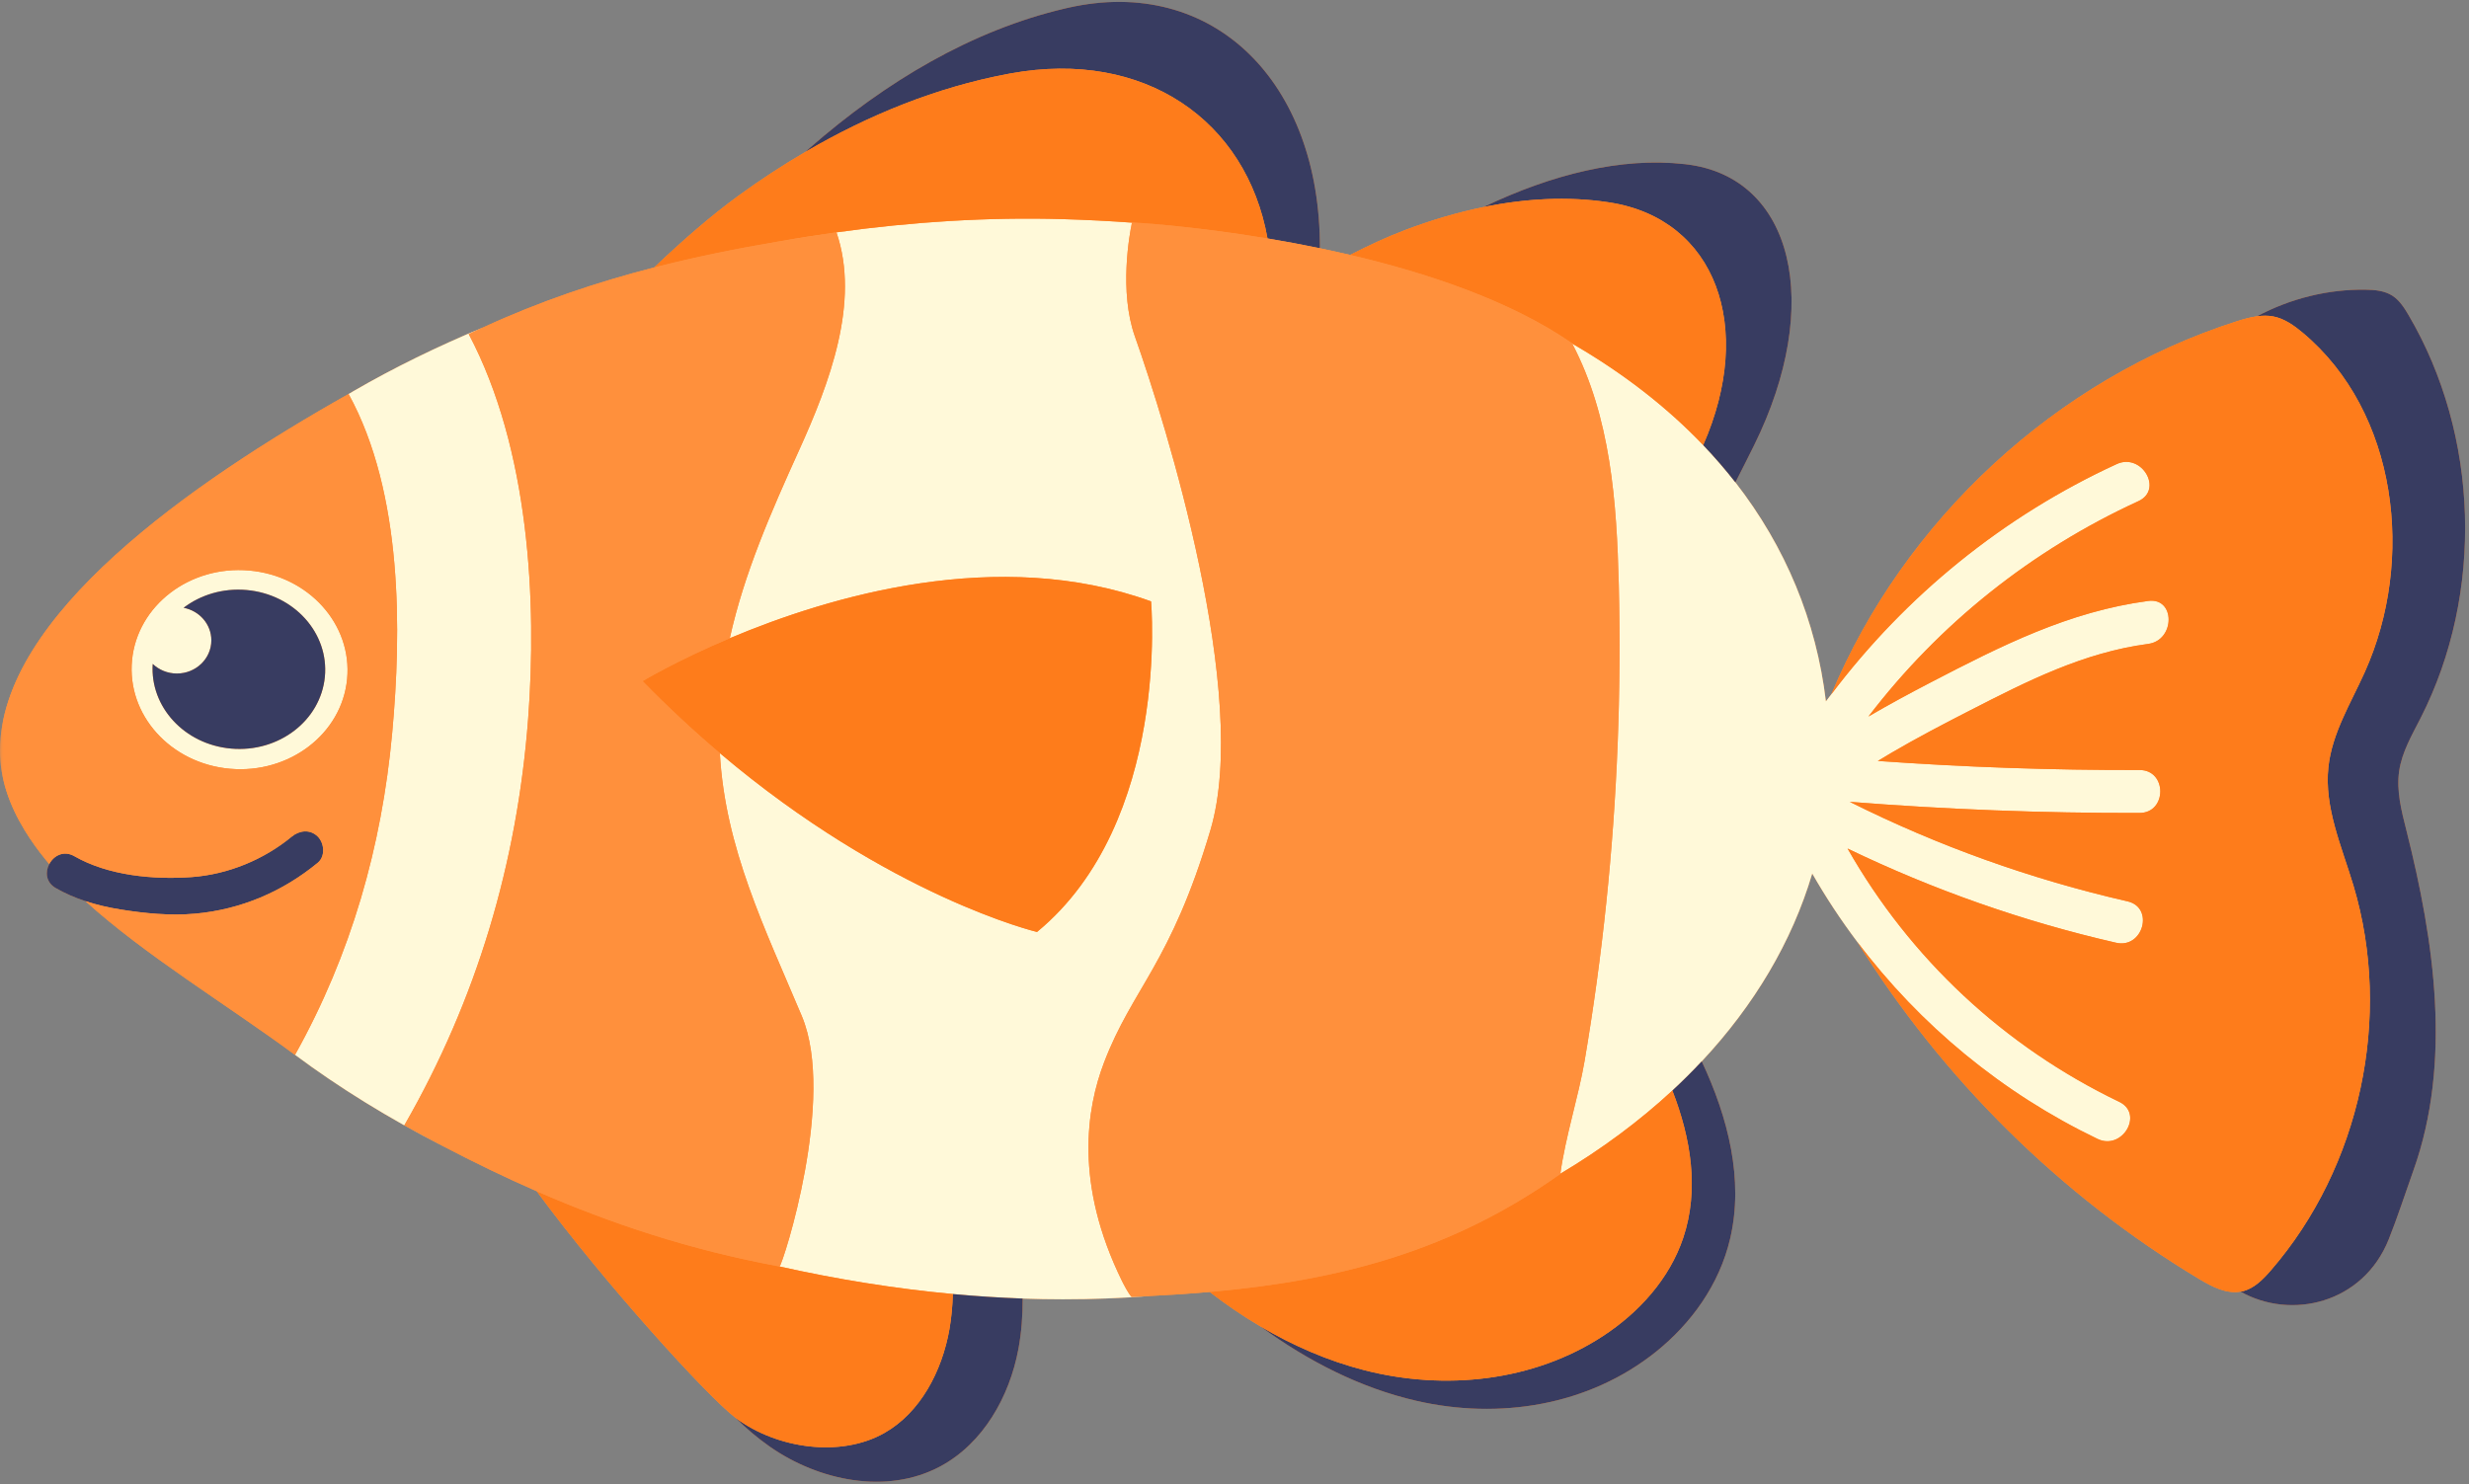 <svg width="316" height="190" viewBox="0 0 316 190" fill="none" xmlns="http://www.w3.org/2000/svg">
<rect x="0" y="0" width="316" height="190" fill="#808080" stroke="none"/>
<mask id="mask0_8_317" style="mask-type:luminance" maskUnits="userSpaceOnUse" x="0" y="0" width="316" height="190">
<path d="M0 0H315.869V190H0V0Z" fill="white"/>
</mask>
<g mask="url(#mask0_8_317)">
<path d="M307.061 98.711C307.418 96.266 308.708 94.086 309.823 91.893C317.931 75.954 317.318 55.732 308.264 40.337C307.705 39.385 307.085 38.42 306.162 37.837C305.173 37.215 303.961 37.107 302.801 37.088C297.979 37.008 293.15 38.206 288.878 40.489C287.985 40.611 287.1 40.867 286.24 41.142C263.143 48.529 243.75 66.543 234.39 88.877C234.16 89.182 233.921 89.478 233.693 89.788C232.464 79.506 228.552 70.036 222.111 61.754C222.802 60.399 223.619 58.788 224.493 57.024C233.416 39 229.564 22.681 215.84 21.037C215.761 21.028 215.678 21.018 215.598 21.009C207.453 20.1 198.627 22.338 190.035 26.427C189.986 26.453 189.932 26.482 189.88 26.505C186.498 27.198 183.114 28.203 179.781 29.469C177.578 30.305 175.222 31.393 172.803 32.633C171.497 32.328 170.201 32.041 168.928 31.778C169.007 10.518 155.27 -3.211 136.656 1.005C136.539 1.033 136.422 1.059 136.304 1.087C124.432 3.861 113.348 10.438 103.617 18.959C103.441 19.116 103.26 19.288 103.082 19.447C100.139 21.169 97.281 23.043 94.526 25.049C91.01 27.607 87.353 30.784 83.731 34.239C76.349 36.132 69.089 38.575 61.853 41.908C55.972 44.358 50.394 47.084 45.248 50.067C45.036 50.192 44.827 50.319 44.616 50.443C44.616 50.441 44.616 50.441 44.616 50.438C24.328 61.865 0 78.914 0 96.113C0 99.646 1.17 103.037 3.171 106.311C3.96 107.608 4.881 108.886 5.912 110.144C6.038 110.302 6.172 110.457 6.304 110.612C5.768 111.622 5.862 112.953 7.138 113.689C8.35 114.384 9.625 114.929 10.938 115.363C18.576 122.301 29.098 128.647 37.758 135.045C37.76 135.043 37.76 135.038 37.762 135.036C43.434 139.268 49.823 143.193 56.716 146.735C60.589 148.762 64.57 150.699 68.695 152.501C77.335 164.249 90.54 178.764 94.124 181.495C95.481 182.844 96.938 184.086 98.516 185.19C104.829 189.605 113.531 191.367 120.326 187.734C125.827 184.793 129.209 178.804 130.348 172.669C130.742 170.543 130.895 168.394 130.886 166.238C132.61 166.299 134.327 166.332 136.032 166.332C139.83 166.332 143.555 166.187 147.209 165.912C149.809 165.78 152.346 165.611 154.826 165.393C156.909 167.004 159.082 168.486 161.332 169.813C167.471 174.299 174.175 177.688 181.225 179.318C191.884 181.782 203.352 179.959 211.984 173.017C216.383 169.479 220.049 164.524 221.442 158.544C223.196 151.012 221.193 143.106 217.802 135.87C224.514 128.694 229.352 120.566 231.943 111.828C233.683 114.865 235.607 117.787 237.704 120.57C248.633 138.134 263.744 153.093 281.482 163.746C283.095 164.716 284.925 165.67 286.759 165.35C293.211 169.01 302.425 166.901 305.723 158.668C306.808 155.963 307.759 153.006 308.898 149.807C313.821 135.961 311.585 120.573 307.989 106.307C307.362 103.819 306.688 101.252 307.061 98.711Z" fill="#FF903C"/>
</g>
<path d="M145.25 43.063C149.264 54.403 160.028 89.053 154.927 106.241C149.826 123.426 144.954 126.449 141.297 136.039C139.071 141.88 137.467 151.538 143.623 164.035C143.771 164.333 144.428 165.623 144.82 166.022C145.624 165.989 146.418 165.952 147.209 165.912C143.554 166.187 139.829 166.332 136.032 166.332C134.326 166.332 132.61 166.299 130.886 166.238C127.929 166.133 124.946 165.938 121.951 165.66C114.553 164.975 107.079 163.772 99.69 162.116C99.719 162.121 99.747 162.128 99.775 162.133C100.219 161.762 107.035 140.565 102.624 130.08C97.889 118.825 92.813 108.608 92.132 96.416C113.853 114.814 132.725 119.309 132.725 119.309C149.858 105.189 147.319 76.988 147.319 76.988C127.755 69.895 106.144 76.328 93.405 81.704C95.235 73.408 98.68 65.564 102.307 57.555C106.128 49.116 110.116 38.69 107.056 29.744C116.784 28.386 126.566 27.778 136.032 28.053C139.045 28.142 141.99 28.292 144.874 28.501C144.574 29.946 143.209 37.293 145.25 43.063ZM99.756 30.895C102.079 30.5 104.421 30.131 106.783 29.781C104.437 30.113 102.091 30.477 99.756 30.895ZM61.853 41.908C55.972 44.357 50.394 47.084 45.248 50.067C45.036 50.192 44.827 50.318 44.616 50.443C51.594 63.145 51.382 80.927 50.194 93.842C48.855 108.418 44.931 122.188 37.762 135.036C43.434 139.268 49.823 143.193 56.716 146.735C55.042 145.859 53.386 144.966 51.749 144.062C61.026 127.945 66.198 110.443 67.593 92.05C68.73 77.075 67.776 57.487 59.993 42.772C60.613 42.474 61.233 42.192 61.853 41.908ZM252.123 90.953C259.458 87.195 266.666 83.527 274.948 82.43C278.405 81.969 278.449 76.466 274.948 76.931C264.806 78.277 256.132 82.672 247.155 87.336C244.452 88.741 241.765 90.185 239.137 91.728C248.184 79.888 259.984 70.451 273.691 64.155C276.904 62.682 274.114 57.942 270.917 59.408C256.428 66.064 243.912 76.241 234.39 88.877C234.16 89.182 233.921 89.478 233.693 89.788C232.464 79.506 228.551 70.036 222.111 61.754C220.834 60.115 219.457 58.522 217.985 56.979C213.355 52.127 207.758 47.768 201.229 43.991C206.147 53.379 206.922 64.307 207.188 74.881C207.528 88.475 206.988 102.091 205.576 115.619C204.87 122.383 203.946 129.127 202.805 135.832C202.049 140.285 200.341 145.581 199.705 150.258C205.025 147.087 209.828 143.517 214.041 139.613C215.354 138.397 216.606 137.15 217.801 135.87C224.514 128.694 229.352 120.566 231.943 111.828C233.683 114.865 235.607 117.787 237.704 120.57C245.744 131.247 256.285 139.952 268.456 145.8C271.629 147.324 274.421 142.585 271.23 141.053C256.48 133.965 244.469 122.701 236.464 108.629C247.426 113.916 258.929 117.963 270.837 120.69C274.28 121.479 275.751 116.181 272.298 115.389C259.925 112.556 248.043 108.305 236.748 102.65C249.088 103.627 261.452 104.104 273.834 104.073C277.371 104.064 277.378 98.565 273.834 98.575C262.652 98.605 251.484 98.213 240.337 97.417C240.889 97.081 241.443 96.747 242 96.419C245.307 94.476 248.71 92.703 252.123 90.953ZM29.427 98.415C21.824 97.743 16.215 91.517 16.899 84.508C17.582 77.5 24.297 72.363 31.898 73.037C39.5 73.709 45.109 79.936 44.425 86.944C43.742 93.953 37.027 99.087 29.427 98.415ZM41.577 86.657C42.124 81.051 37.638 76.072 31.557 75.534C28.525 75.266 25.671 76.154 23.501 77.805C25.526 78.19 27.05 79.91 27.05 81.972C27.05 84.32 25.077 86.223 22.644 86.223C21.436 86.223 20.344 85.753 19.548 84.995C19.182 90.484 23.604 95.303 29.579 95.831C35.66 96.369 41.032 92.261 41.577 86.657Z" fill="#FFF9D9"/>
<path d="M121.951 165.661C124.946 165.938 127.929 166.133 130.886 166.238C130.895 168.394 130.742 170.543 130.348 172.669C129.209 178.804 125.827 184.793 120.326 187.734C113.531 191.367 104.829 189.605 98.516 185.19C96.938 184.086 95.481 182.844 94.124 181.495C94.147 181.514 94.175 181.538 94.199 181.554C99.434 185.453 107.58 186.641 113.212 183.435C117.773 180.84 120.575 175.556 121.519 170.139C121.777 168.657 121.909 167.161 121.951 165.661ZM214.041 139.613C216.434 145.769 217.487 152.32 215.434 158.459C213.665 163.746 209.741 168.03 205.194 171.016C196.271 176.873 184.913 178.043 174.639 175.415C169.968 174.219 165.515 172.284 161.332 169.813C167.471 174.299 174.174 177.688 181.225 179.318C191.884 181.782 203.352 179.959 211.984 173.017C216.383 169.479 220.049 164.524 221.442 158.544C223.196 151.012 221.193 143.106 217.801 135.87C216.606 137.15 215.354 138.397 214.041 139.613ZM168.927 31.778C169.007 10.518 155.27 -3.211 136.656 1.005C136.539 1.033 136.421 1.059 136.304 1.087C124.431 3.861 113.348 10.438 103.617 18.959C103.441 19.116 103.26 19.288 103.082 19.447C111.135 14.731 119.844 11.187 128.974 9.47C129.096 9.446 129.22 9.423 129.343 9.399C146.486 6.28 159.526 15.431 162.224 30.524C164.359 30.881 166.609 31.296 168.927 31.778ZM215.84 21.037C215.76 21.028 215.678 21.018 215.598 21.009C207.453 20.1 198.627 22.338 190.035 26.427C189.986 26.453 189.932 26.482 189.88 26.505C195.254 25.408 200.63 25.112 205.804 25.887C205.887 25.899 205.971 25.911 206.053 25.925C219.598 28.053 224.634 41.861 217.985 56.979C219.457 58.522 220.834 60.115 222.111 61.754C222.802 60.399 223.619 58.788 224.493 57.024C233.416 39 229.564 22.681 215.84 21.037ZM307.061 98.711C307.418 96.266 308.708 94.086 309.823 91.893C317.931 75.954 317.318 55.732 308.264 40.337C307.705 39.385 307.085 38.42 306.162 37.837C305.173 37.215 303.961 37.107 302.801 37.088C297.979 37.008 293.15 38.206 288.878 40.489C289.575 40.393 290.275 40.379 290.968 40.515C292.389 40.797 293.617 41.671 294.728 42.603C306.855 52.756 309.147 71.652 302.648 86.07C300.865 90.03 298.479 93.859 298.007 98.175C297.441 103.366 299.717 108.381 301.213 113.383C306.232 130.162 302.108 149.384 290.646 162.626C289.634 163.796 288.476 164.977 286.966 165.322C286.898 165.336 286.83 165.339 286.759 165.35C293.211 169.01 302.425 166.901 305.722 158.668C306.808 155.963 307.759 153.006 308.898 149.807C313.821 135.961 311.585 120.573 307.989 106.307C307.362 103.819 306.688 101.252 307.061 98.711ZM37.34 107.103C33.755 110.062 29.168 111.944 24.527 112.282C19.649 112.636 13.831 112.091 9.522 109.611C8.162 108.827 6.875 109.536 6.304 110.612C5.768 111.622 5.862 112.953 7.138 113.689C8.35 114.384 9.625 114.929 10.938 115.363C12.396 115.845 13.902 116.188 15.426 116.432C18.576 116.934 21.789 117.252 24.978 116.967C30.801 116.444 36.179 114.156 40.677 110.443C41.661 109.63 41.518 107.944 40.677 107.103C39.705 106.13 38.326 106.29 37.34 107.103ZM31.557 75.534C28.525 75.266 25.671 76.154 23.501 77.805C25.526 78.19 27.05 79.91 27.05 81.972C27.05 84.32 25.077 86.223 22.644 86.223C21.436 86.223 20.344 85.753 19.548 84.997C19.182 90.484 23.604 95.303 29.579 95.832C35.66 96.369 41.032 92.261 41.577 86.657C42.124 81.051 37.638 76.072 31.557 75.534Z" fill="#383C61"/>
<path d="M214.041 139.613C216.435 145.769 217.487 152.32 215.434 158.459C213.665 163.746 209.741 168.03 205.194 171.016C196.271 176.873 184.913 178.043 174.64 175.415C169.968 174.219 165.515 172.284 161.332 169.813C159.082 168.486 156.909 167.004 154.826 165.393C171.61 163.906 185.845 160.122 199.7 150.284C199.702 150.277 199.705 150.267 199.705 150.258C205.025 147.087 209.828 143.517 214.041 139.613ZM68.695 152.501C77.335 164.249 90.54 178.764 94.124 181.495C94.147 181.514 94.176 181.538 94.199 181.554C99.434 185.453 107.58 186.641 113.212 183.435C117.773 180.84 120.575 175.556 121.519 170.139C121.777 168.657 121.909 167.161 121.951 165.66C114.553 164.975 107.079 163.772 99.69 162.116C88.283 160.012 78.111 156.611 68.695 152.501ZM206.053 25.925C205.971 25.911 205.887 25.899 205.804 25.887C200.63 25.112 195.254 25.408 189.88 26.505C186.498 27.198 183.114 28.203 179.781 29.469C177.578 30.305 175.222 31.393 172.803 32.633C182.738 34.96 193.387 38.528 201.206 43.946C201.213 43.961 201.22 43.975 201.229 43.991C207.758 47.768 213.355 52.127 217.985 56.979C224.634 41.861 219.598 28.053 206.053 25.925ZM106.783 29.782C106.875 29.77 106.964 29.753 107.056 29.741C107.056 29.741 107.056 29.741 107.056 29.744C116.784 28.384 126.566 27.778 136.032 28.053C139.045 28.142 141.99 28.292 144.874 28.501C144.877 28.494 144.877 28.487 144.879 28.483C144.886 28.462 152.299 28.866 162.224 30.524C159.526 15.431 146.486 6.28 129.343 9.399C129.22 9.423 129.096 9.446 128.974 9.47C119.844 11.187 111.135 14.731 103.082 19.447C100.139 21.169 97.281 23.043 94.525 25.049C91.01 27.607 87.353 30.784 83.731 34.239C88.999 32.889 94.328 31.815 99.756 30.895C102.091 30.477 104.437 30.113 106.783 29.782ZM298.007 98.175C298.479 93.859 300.865 90.03 302.648 86.07C309.147 71.652 306.855 52.756 294.728 42.603C293.617 41.671 292.389 40.797 290.968 40.515C290.275 40.379 289.575 40.393 288.878 40.489C287.985 40.611 287.1 40.867 286.24 41.142C263.143 48.529 243.75 66.543 234.39 88.877C243.912 76.241 256.428 66.064 270.917 59.408C274.114 57.942 276.904 62.682 273.691 64.155C259.984 70.451 248.184 79.888 239.137 91.728C241.765 90.185 244.452 88.741 247.155 87.336C256.132 82.672 264.806 78.277 274.948 76.931C278.449 76.466 278.405 81.969 274.948 82.43C266.666 83.527 259.458 87.195 252.123 90.953C248.71 92.703 245.307 94.476 242 96.419C241.443 96.748 240.889 97.081 240.337 97.417C251.484 98.213 262.652 98.605 273.834 98.575C277.378 98.565 277.371 104.064 273.834 104.073C261.452 104.104 249.088 103.627 236.748 102.65C248.043 108.305 259.925 112.557 272.298 115.389C275.751 116.181 274.281 121.479 270.837 120.69C258.929 117.963 247.426 113.916 236.464 108.63C244.469 122.701 256.48 133.965 271.23 141.053C274.421 142.585 271.629 147.324 268.456 145.8C256.285 139.952 245.744 131.247 237.704 120.57C248.633 138.134 263.744 153.093 281.482 163.746C283.095 164.716 284.925 165.67 286.759 165.35C286.83 165.339 286.898 165.336 286.966 165.322C288.476 164.977 289.634 163.796 290.646 162.626C302.108 149.384 306.232 130.162 301.213 113.383C299.717 108.381 297.441 103.366 298.007 98.175ZM93.405 81.704C86.538 84.605 82.244 87.195 82.244 87.195C85.568 90.603 88.882 93.664 92.132 96.416C113.853 114.814 132.725 119.309 132.725 119.309C149.858 105.189 147.319 76.988 147.319 76.988C127.755 69.895 106.145 76.328 93.405 81.704Z" fill="#FE7C1B"/>
<mask id="mask1_8_317" style="mask-type:luminance" maskUnits="userSpaceOnUse" x="0" y="28" width="208" height="139">
<path d="M0 28.259H207.641V166.551H0V28.259Z" fill="white"/>
</mask>
<g mask="url(#mask1_8_317)">
<path d="M93.405 81.704C86.538 84.605 82.244 87.195 82.244 87.195C85.568 90.603 88.882 93.664 92.132 96.416C92.813 108.608 97.889 118.825 102.624 130.08C107.035 140.565 100.219 161.762 99.775 162.133C99.747 162.128 99.719 162.121 99.69 162.116C88.283 160.012 78.108 156.611 68.695 152.501C64.57 150.699 60.589 148.762 56.716 146.735C55.042 145.859 53.386 144.966 51.749 144.062C61.026 127.945 66.198 110.443 67.593 92.05C68.73 77.075 67.776 57.487 59.993 42.772C60.613 42.474 61.233 42.192 61.853 41.908C69.089 38.575 76.349 36.132 83.731 34.239C88.999 32.889 94.328 31.815 99.756 30.895C102.079 30.5 104.421 30.131 106.783 29.781C106.875 29.77 106.964 29.753 107.056 29.741C107.056 29.741 107.056 29.741 107.056 29.744C110.116 38.69 106.128 49.116 102.307 57.555C98.68 65.564 95.235 73.408 93.405 81.704ZM44.616 50.443C51.594 63.145 51.382 80.927 50.194 93.842C48.855 108.418 44.931 122.188 37.762 135.036C37.76 135.038 37.76 135.043 37.758 135.045C29.098 128.647 18.576 122.301 10.938 115.363C12.396 115.845 13.902 116.188 15.426 116.432C18.576 116.934 21.789 117.252 24.978 116.967C30.801 116.444 36.179 114.156 40.677 110.443C41.661 109.63 41.518 107.944 40.677 107.103C39.705 106.13 38.326 106.29 37.34 107.103C33.755 110.062 29.168 111.943 24.527 112.282C19.649 112.636 13.832 112.091 9.522 109.611C8.162 108.827 6.875 109.536 6.304 110.612C6.172 110.457 6.038 110.302 5.912 110.144C4.881 108.885 3.96 107.608 3.171 106.311C1.17 103.037 0 99.646 0 96.113C0 78.914 24.328 61.865 44.616 50.438C44.616 50.441 44.616 50.441 44.616 50.443ZM31.898 73.037C24.297 72.363 17.582 77.5 16.899 84.508C16.215 91.517 21.824 97.743 29.427 98.415C37.027 99.087 43.742 93.953 44.426 86.944C45.109 79.935 39.5 73.709 31.898 73.037ZM207.188 74.881C206.922 64.307 206.147 53.379 201.229 43.991C201.22 43.975 201.213 43.961 201.206 43.946C193.387 38.528 182.738 34.96 172.803 32.633C171.497 32.327 170.201 32.041 168.928 31.778C166.609 31.296 164.359 30.881 162.224 30.524C152.299 28.865 144.886 28.461 144.879 28.483C144.877 28.487 144.877 28.494 144.875 28.501C144.574 29.946 143.209 37.292 145.25 43.063C149.264 54.403 160.028 89.053 154.927 106.241C149.826 123.426 144.954 126.449 141.297 136.039C139.071 141.88 137.467 151.538 143.623 164.035C143.771 164.333 144.428 165.623 144.821 166.022C145.624 165.989 146.418 165.952 147.209 165.912C149.809 165.78 152.346 165.611 154.826 165.393C171.61 163.906 185.845 160.122 199.7 150.284C199.702 150.277 199.705 150.267 199.705 150.258C200.341 145.581 202.049 140.285 202.805 135.832C203.947 129.127 204.87 122.383 205.577 115.619C206.988 102.091 207.528 88.475 207.188 74.881Z" fill="#FF903C"/>
</g>
</svg>
